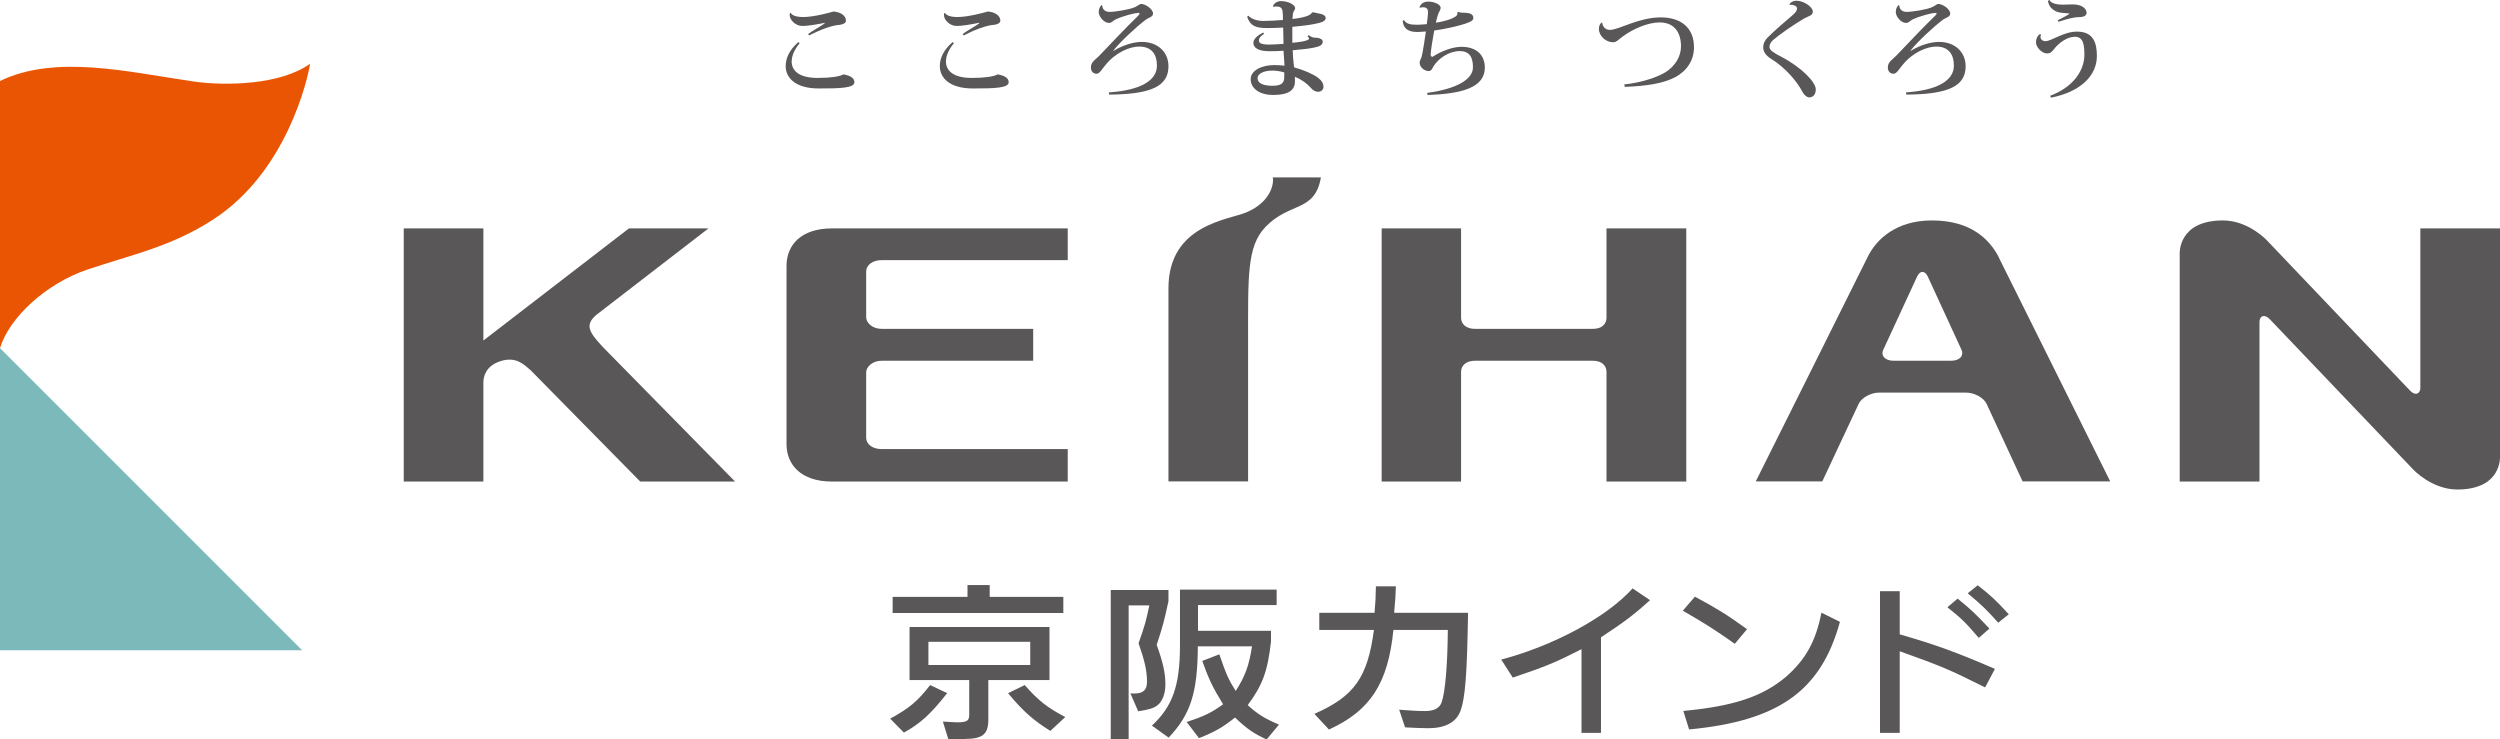 <?xml version="1.0" encoding="UTF-8"?>
<svg id="_レイヤー_2" data-name="レイヤー 2" xmlns="http://www.w3.org/2000/svg" viewBox="0 0 204.03 60.34">
  <defs>
    <style>
      .cls-1 {
        fill: #7cb9bb;
      }

      .cls-1, .cls-2, .cls-3 {
        stroke-width: 0px;
      }

      .cls-2 {
        fill: #595757;
      }

      .cls-3 {
        fill: #ea5504;
      }
    </style>
  </defs>
  <g id="_レイヤー_1-2" data-name="レイヤー 1">
    <g>
      <g>
        <g>
          <polygon class="cls-1" points="24.66 53.07 0 53.07 0 28.41 24.66 53.07"/>
          <path class="cls-3" d="M25.31,5.2c-2.4,1.73-6.85,1.83-9.52,1.45C10.49,5.88,4.55,4.41,0,6.61,0,8.42,0,28.41,0,28.41c.73-2.43,3.69-5.26,7.19-6.43,3.62-1.21,6.77-1.85,10.17-4.04,6.04-3.89,7.74-11.47,7.95-12.74h0Z"/>
        </g>
        <g>
          <path class="cls-2" d="M107.8,14.49c-.5,2.86-2.55,1.96-4.54,4.05-1.5,1.59-1.4,4-1.4,9.32v11.43h-6.5v-15.76c0-5.22,4.92-5.58,6.39-6.21,2.04-.88,2.19-2.41,2.14-2.73-.01-.07-.02-.11-.02-.11h3.93Z"/>
          <path class="cls-2" d="M70.69,22.15c0-.5.5-.92,1.26-.92h15.19v-2.59h-19.24c-2.54,0-3.71,1.37-3.71,3.06v14.54c0,1.68,1.17,3.06,3.71,3.06h19.24v-2.65h-15.19c-.76,0-1.26-.41-1.26-.92v-5.31c0-.54.57-.98,1.27-.98h12.36v-2.6h-12.36c-.7,0-1.27-.43-1.27-.98v-3.71Z"/>
          <path class="cls-2" d="M131.11,39.3v-8.94c0-.51-.37-.92-1.12-.92h-9.6c-.77,0-1.15.41-1.15.92v8.94h-6.48v-20.66h6.48v7.28c0,.51.38.92,1.15.92h9.6c.76,0,1.12-.41,1.12-.92v-7.28h6.51v20.66h-6.51Z"/>
          <path class="cls-2" d="M163.14,21.02c-.78-1.52-2.32-3.03-5.48-3.03-2.85,0-4.53,1.49-5.26,3.03-.3.63-9.11,18.27-9.11,18.27h5.43l2.97-6.33c.23-.5.99-.92,1.69-.92h7.05c.7,0,1.46.41,1.7.92l2.94,6.33h7.15s-8.82-17.73-9.09-18.27ZM159.24,29.44h-4.71c-.69,0-1.07-.42-.82-.92l2.75-5.95c.24-.51.63-.51.87,0l2.74,5.95c.24.5-.13.92-.82.92Z"/>
          <path class="cls-2" d="M59.99,39.3h-7.74l-8.95-9.09s-.05-.05-.08-.07c-.43-.36-1.12-1.1-2.42-.65-1.19.4-1.34,1.29-1.35,1.67v8.14h-6.5v-20.66h6.5v9.15l11.88-9.15h6.49l-9.18,7.08c-.91.81-.58,1.37.53,2.57l10.82,11.01Z"/>
          <path class="cls-2" d="M196.7,31.89c.46.47.83.2.83-.23v-13.02h6.5v18.6s.19,2.71-3.49,2.71c-2.07,0-3.59-1.63-3.59-1.63l-11.72-12.28c-.39-.41-.83-.3-.83.25v13.01h-6.51v-18.6s-.15-2.71,3.53-2.71c2.08,0,3.59,1.63,3.59,1.63l11.69,12.27Z"/>
        </g>
      </g>
      <g>
        <path class="cls-2" d="M77.3,56.57c-1.36,1.72-2.14,2.44-3.53,3.22l-1.12-1.14c1.57-.86,2.22-1.4,3.26-2.74l1.39.66ZM86.78,48.71v1.32h-13.93v-1.32h6.11v-.96h1.81v.96h6.02ZM76.94,58.89l.57.03c.18.01.41.03.59.03.81,0,1-.12,1-.61v-2.84h-4.87v-4.33h11.42v4.33h-4.99v3.13c.02,1.29-.42,1.67-1.96,1.68h-1.31l-.44-1.42ZM75.77,54.27h8.31v-1.89h-8.31v1.89ZM83.62,55.9c1.13,1.29,1.87,1.86,3.32,2.62l-1.22,1.13c-1.39-.86-2.28-1.66-3.45-3.08l1.36-.66Z"/>
        <path class="cls-2" d="M92.24,56.59c.12.01.24.01.33.01.74,0,1.04-.29,1.04-.98,0-.86-.2-1.74-.69-3.12.53-1.51.59-1.74.88-3.09h-1.69v10.9h-1.46v-12.16h4.71v.92c-.36,1.64-.42,1.9-.96,3.56.51,1.41.71,2.29.71,3.22,0,.76-.24,1.4-.65,1.71-.3.24-.68.35-1.57.49l-.63-1.45ZM96.83,58.93c1.48-.49,2.01-.75,2.99-1.45-.83-1.34-1.19-2.09-1.7-3.54l1.39-.54c.59,1.7.75,2.06,1.34,2.99.78-1.22,1.09-2.08,1.33-3.64h-4.42c-.03,3.81-.59,5.54-2.38,7.45l-1.37-.98c1.69-1.57,2.29-3.27,2.29-6.54v-4.56h7.89v1.26h-6.42v2.1h5.96v.87c-.27,2.43-.69,3.56-1.9,5.2.81.73,1.34,1.07,2.55,1.59l-1.01,1.21c-1.07-.5-1.57-.84-2.58-1.79-1.04.83-1.67,1.18-2.94,1.68l-.99-1.3Z"/>
        <path class="cls-2" d="M113.72,51.41c-.44,4.37-1.88,6.58-5.26,8.13l-1.19-1.28c3.27-1.44,4.34-2.97,4.86-6.85h-4.46v-1.4h4.51c.08-.99.09-1.14.11-2.16h1.63c-.03.84-.04,1.03-.14,2.16h6.03c-.08,5.06-.23,6.95-.62,8.02-.35.92-1.25,1.4-2.62,1.4-.53,0-1.19-.03-1.9-.07l-.48-1.44c.78.07,1.57.11,2.13.11.72,0,1.18-.24,1.34-.73.29-.83.48-3.08.5-5.89h-4.42Z"/>
        <path class="cls-2" d="M130.67,59.81h-1.6v-6.83c-2.07,1.06-2.91,1.41-5.61,2.32l-.94-1.47c4.33-1.15,8.64-3.49,10.72-5.81l1.42.96c-1.25,1.14-2.16,1.83-4,3.03v7.79Z"/>
        <path class="cls-2" d="M138.33,48.7c1.78.95,2.68,1.51,4.25,2.65l-1,1.19c-1.64-1.15-2.34-1.6-4.24-2.7l.98-1.14ZM137.39,58.02c4.12-.39,6.44-1.17,8.35-2.77,1.61-1.4,2.46-2.92,2.91-5.25l1.51.75c-1.54,5.62-4.99,8.09-12.31,8.78l-.47-1.51Z"/>
        <path class="cls-2" d="M155.04,48.25v3.52c3,.87,4.57,1.44,7.77,2.82l-.8,1.51c-2.97-1.48-3.51-1.71-6.97-2.95v6.66h-1.61v-11.56h1.61ZM159.77,48.86c1.09.88,1.48,1.26,2.59,2.44l-.87.76c-1.1-1.29-1.43-1.6-2.56-2.5l.84-.71ZM161.41,47.77c1.07.83,1.45,1.19,2.53,2.36l-.86.69c-.98-1.09-1.34-1.44-2.49-2.4l.81-.65Z"/>
      </g>
      <g>
        <path class="cls-2" d="M65.26,3.53c-.4.47-.65,1.01-.65,1.49,0,.74.59,1.34,2.11,1.34,1.03,0,1.82-.11,2.11-.29.65.11.9.35.9.64,0,.48-1.18.51-2.91.51-1.93,0-2.7-.89-2.7-1.82,0-.63.28-1.31,1.04-1.97l.1.1ZM67.32,1.86c-.57.12-1.38.26-1.83.26-.58,0-1.04-.51-1.04-.87,0-.07,0-.14.03-.19h.05c.13.2.45.33,1.03.33.86,0,2.21-.37,2.45-.45.61.04,1.03.34,1.03.75,0,.2-.28.32-.54.34-.58.03-1.6.41-2.46.86l-.09-.11c.28-.22,1.04-.64,1.34-.86l.02-.04Z"/>
        <path class="cls-2" d="M77.85,3.53c-.4.47-.65,1.01-.65,1.49,0,.74.59,1.34,2.11,1.34,1.03,0,1.82-.11,2.11-.29.65.11.9.35.9.64,0,.48-1.18.51-2.92.51-1.93,0-2.7-.89-2.7-1.82,0-.63.28-1.31,1.05-1.97l.1.1ZM79.9,1.86c-.57.12-1.38.26-1.82.26-.58,0-1.04-.51-1.04-.87,0-.07,0-.14.03-.19h.05c.13.2.45.33,1.03.33.86,0,2.21-.37,2.46-.45.61.04,1.03.34,1.03.75,0,.2-.28.32-.54.34-.58.03-1.59.41-2.45.86l-.09-.11c.28-.22,1.04-.64,1.34-.86l.02-.04Z"/>
        <path class="cls-2" d="M90.52,7.54c2.5-.17,3.9-.94,3.9-2.18,0-.97-.47-1.56-1.45-1.56-.77,0-1.91.48-2.73,1.48-.3.35-.5.74-.74.74-.3,0-.47-.22-.47-.51,0-.48.38-.63.74-1.02.85-.89,2.24-2.36,2.96-3.05.16-.15.27-.26.27-.33,0-.06-.06-.06-.1-.06-.23,0-1.26.24-1.9.56-.21.12-.28.26-.5.26-.4,0-.83-.51-.83-.89,0-.22.08-.43.22-.56l.07.02c0,.32.23.53.58.53.47,0,1.66-.19,2.09-.39.2-.09.4-.26.49-.26.35,0,.98.41.98.79,0,.28-.33.3-.62.52-.74.56-2.03,1.75-2.62,2.5l.02.02c.83-.51,1.7-.73,2.31-.73,1.29,0,2.17.82,2.17,1.99,0,1.6-1.36,2.29-4.84,2.31l-.03-.19Z"/>
        <path class="cls-2" d="M103.88.52c.07-.22.32-.43.66-.43.6,0,1.16.3,1.16.58,0,.14-.14.23-.18.43,0,.07-.02.24-.04.45.37-.04,1.48-.19,1.58-.52l.1-.03c.37.11,1.03.1,1.03.48,0,.25-.33.36-.88.47-.51.11-1.31.19-1.84.24,0,.27,0,.53,0,.78,0,.17,0,.36,0,.52.26-.02,1.36-.12,1.36-.34,0-.05-.04-.13-.13-.19l.1-.09c.21.12.27.19.48.2.28,0,.67.08.67.32,0,.26-.2.4-.73.5-.38.08-1.07.16-1.72.21.02.44.04.85.08,1.1,0,.1.03.19.04.3.73.19,1.56.55,1.94.84.34.26.45.49.45.76,0,.23-.21.39-.43.39s-.42-.1-.63-.35c-.29-.33-.72-.64-1.27-.88v.4c0,.69-.52,1.09-1.75,1.09s-1.86-.59-1.86-1.29.89-1.15,1.92-1.15c.25,0,.59.02.84.05,0-.1-.08-1.14-.08-1.22-.3.03-.81.04-1.16.04-.88,0-1.3-.27-1.3-.68,0-.29.3-.6.8-.84l.08.1c-.3.18-.43.36-.43.55,0,.22.25.33.82.33.35,0,.86-.04,1.19-.06l-.03-1.33c-.43.03-1.01.04-1.31.04-.93,0-1.37-.17-1.63-.92l.1-.09c.25.28.75.43,1.22.43.41,0,1.2-.04,1.6-.08v-.33c-.02-.5-.03-.77-.53-.77-.07,0-.15,0-.24.03l-.03-.04ZM104.82,5.91c-.27-.08-.67-.15-.96-.15-.75,0-1.23.27-1.23.62,0,.42.47.62,1.22.62s.97-.24.96-.73v-.36Z"/>
        <path class="cls-2" d="M119,.97c.12.06.33.07.48.07.73,0,.76.29.76.43,0,.22-.23.31-.65.46-.44.16-1.69.45-2.54.56-.12.63-.29,1.7-.29,1.97,0,.2.1.12.13.19.71-.47,1.66-.83,2.37-.83,1.29,0,1.92.71,1.92,1.7,0,1.6-1.81,2.14-4.67,2.23l-.04-.17c2.6-.35,3.74-1.19,3.74-2.08,0-.74-.21-1.33-1.08-1.33s-1.72.58-2.14,1.24c-.1.19-.17.39-.41.39-.37-.02-.72-.33-.72-.68,0-.2.11-.28.16-.49.11-.39.26-1.48.35-2.06-.4.03-.58.04-.74.04-.83,0-1.13-.41-1.15-.93l.09-.04c.23.32.52.38,1.12.38.2,0,.5-.03.75-.05.05-.36.1-.72.1-.96,0-.15,0-.42-.42-.42-.07,0-.16.02-.25.04l-.03-.02c.1-.28.31-.48.73-.48s1,.21,1,.5c0,.22-.13.29-.21.55-.05.14-.12.42-.18.67.7-.09,1.76-.4,1.76-.72,0-.03,0-.05-.02-.08l.07-.08Z"/>
        <path class="cls-2" d="M132.56,6.89c1.38-.14,2.69-.58,3.37-1,.8-.51,1.26-1.3,1.26-2.1,0-1.16-.56-1.96-1.74-1.96-.93,0-2.14.5-3.02,1.15-.27.18-.48.47-.78.47-.59,0-1.16-.52-1.16-1.08,0-.23.07-.42.22-.53l.05.02c.04.28.22.58.62.58.76,0,2.32-1.02,4.16-1.02,1.61,0,2.71.81,2.71,2.44,0,1.03-.55,1.91-1.52,2.43-.93.51-2.36.74-4.13.8l-.04-.2Z"/>
        <path class="cls-2" d="M146.05.33c.13-.19.35-.27.57-.27.59,0,1.33.51,1.33.89,0,.32-.34.35-.73.57-.75.43-2.07,1.35-2.52,1.75-.19.17-.29.37-.29.58,0,.25.43.51.94.77,1.76.92,2.84,2.12,2.84,2.67,0,.39-.19.65-.53.66-.19,0-.43-.2-.57-.47-.39-.77-1.36-1.96-2.58-2.7-.38-.24-.61-.56-.61-.9s.15-.62.4-.86c.45-.45,1.53-1.4,2.05-1.83.22-.19.31-.35.31-.5,0-.21-.32-.33-.59-.29l-.02-.05Z"/>
        <path class="cls-2" d="M155.56,7.54c2.5-.17,3.9-.94,3.9-2.18,0-.97-.47-1.56-1.44-1.56-.77,0-1.91.48-2.73,1.48-.3.35-.5.74-.75.74-.3,0-.47-.22-.47-.51,0-.48.38-.63.74-1.02.85-.89,2.24-2.36,2.96-3.05.16-.15.28-.26.28-.33,0-.06-.06-.06-.1-.06-.23,0-1.26.24-1.9.56-.21.12-.27.26-.5.26-.4,0-.83-.51-.83-.89,0-.22.08-.43.22-.56l.07.02c0,.32.23.53.59.53.47,0,1.66-.19,2.09-.39.2-.09.4-.26.49-.26.35,0,.98.41.98.79,0,.28-.33.3-.62.52-.74.56-2.03,1.75-2.62,2.5l.02.02c.83-.51,1.7-.73,2.31-.73,1.29,0,2.17.82,2.17,1.99,0,1.6-1.37,2.29-4.84,2.31l-.03-.19Z"/>
        <path class="cls-2" d="M166.57,2.83c-.03.07-.04.13-.04.19,0,.21.19.34.4.34.49,0,1.49-.78,2.57-.78,1.35,0,1.63.91,1.63,2,0,1.5-1.21,2.89-3.74,3.39l-.08-.15c2.07-.79,2.8-2.21,2.8-3.35,0-.85-.1-1.47-.78-1.47-.59,0-1.26.46-1.67.97-.17.21-.28.39-.6.39-.42,0-.9-.5-.9-.92,0-.28.13-.54.33-.66l.1.06ZM167.91,1.67c.26-.13.99-.51.99-.55,0,0-.02-.02-.04-.02-.26-.04-.77-.02-1.08-.18-.35-.17-.58-.44-.64-.84l.1-.09c.16.27.53.39,1.12.39.27,0,.57-.02.81-.02.66,0,1.12.29,1.12.69,0,.28-.33.35-.66.35s-.87.12-1.63.38l-.07-.12Z"/>
      </g>
    </g>
  </g>
</svg>